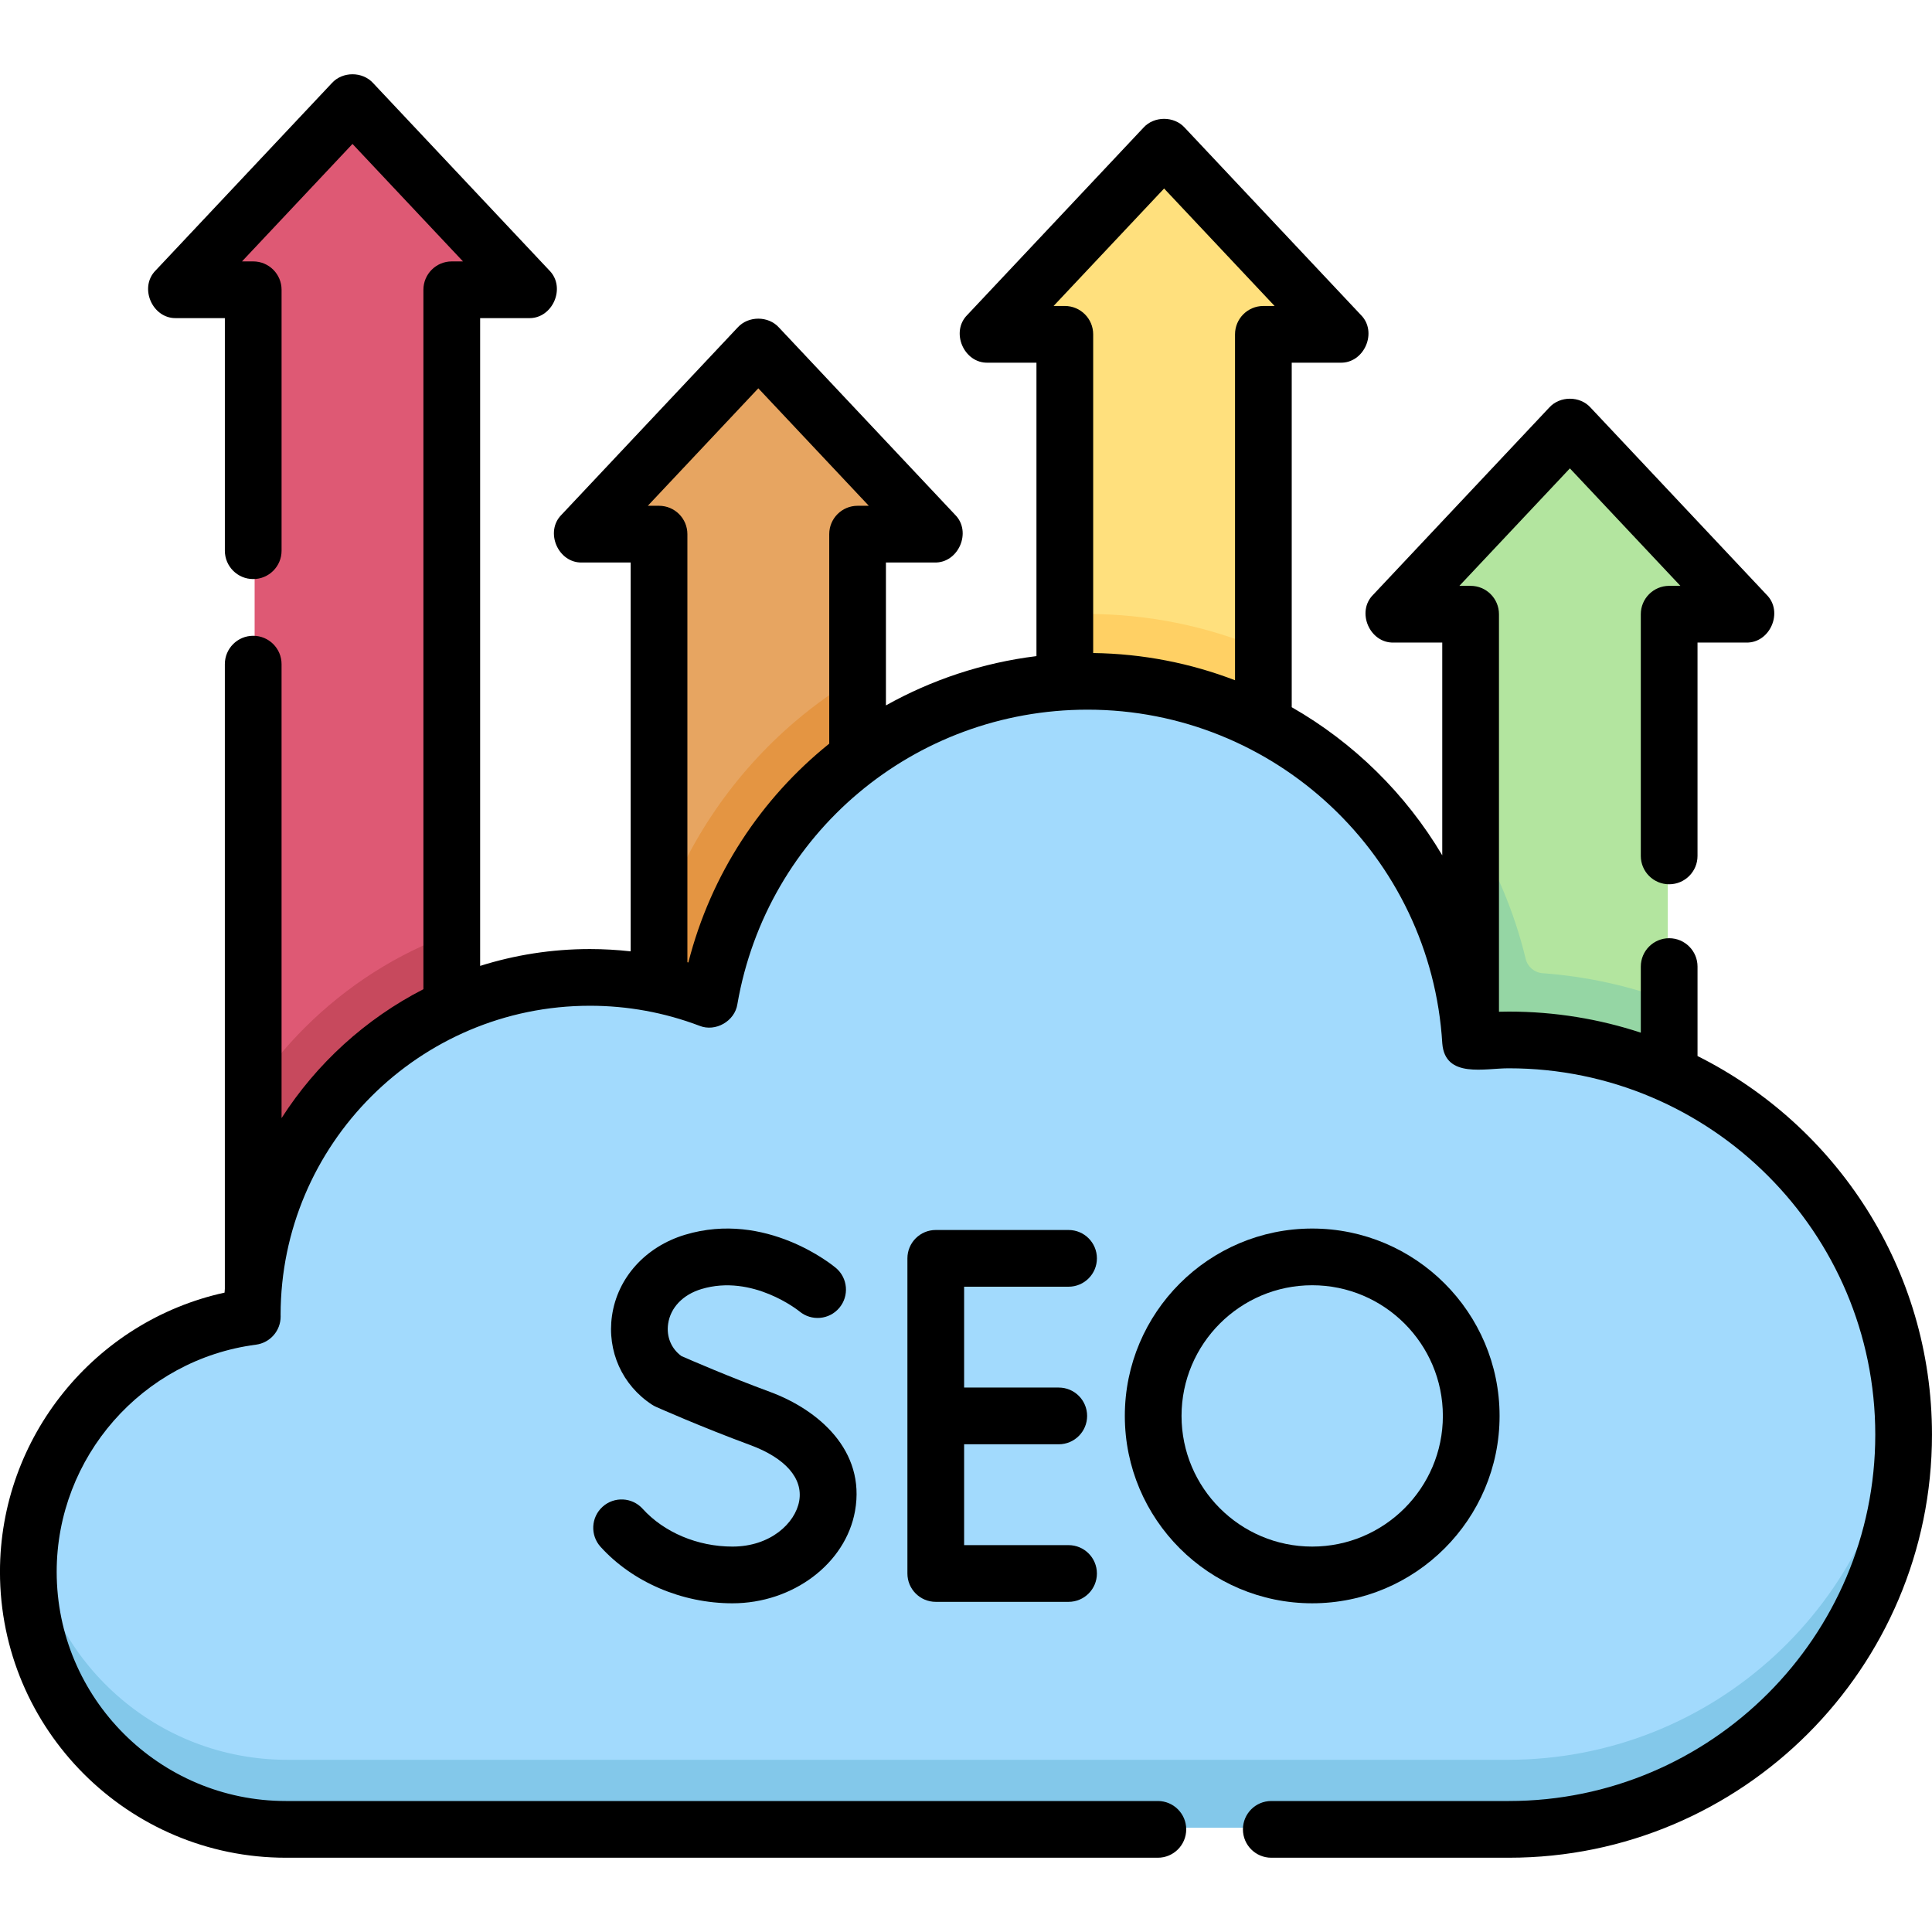 <svg xmlns="http://www.w3.org/2000/svg" xmlns:xlink="http://www.w3.org/1999/xlink" xmlns:svgjs="http://svgjs.com/svgjs" width="106" height="106" x="0" y="0" viewBox="0 0 512 512" style="enable-background:new 0 0 512 512" xml:space="preserve" class=""><g><g xmlns="http://www.w3.org/2000/svg"><g><path d="m67.233 348.733c-.001-.131-.01-.26-.01-.391 0-49.327 39.988-89.315 89.315-89.315 11.134 0 21.784 2.054 31.613 5.776 8.269-47.758 49.878-84.089 99.999-84.089 53.993 0 98.123 42.156 101.317 95.347 3.335-.321 6.715-.491 10.134-.491 57.658-.001 104.399 46.74 104.399 104.398s-46.741 104.398-104.398 104.398c-56.482 0-292.855 0-323.487 0-37.619 0-68.115-30.496-68.115-68.114 0-34.606 25.814-63.164 59.233-67.519z" fill="#a2dafd" data-original="#a2dafd"></path><path d="m399.602 466.366c-56.482 0-292.855 0-323.487 0-34.579 0-63.12-25.774-67.509-59.155-.394 2.959-.606 5.974-.606 9.041 0 37.618 30.496 68.114 68.114 68.114h323.487c57.658 0 104.398-46.741 104.398-104.398 0-3.033-.137-6.033-.39-9-4.564 53.443-49.382 95.398-104.007 95.398z" fill="#83c8ea" data-original="#83c8ea"></path><path d="m389.467 276.048c0 .004.001.008.001.012 3.335-.321 6.714-.491 10.134-.491 15.09 0 29.429 3.207 42.381 8.967v-121.573h20.319l-46.577-49.517-46.577 49.517h20.319z" fill="#b3e59f" data-original="#b3e59f" class=""></path><path d="m282.138 180.91c1.992-.117 3.993-.197 6.014-.197 16.762 0 32.571 4.065 46.502 11.26v-103.035h20.319l-46.577-49.517-46.577 49.517h20.319z" fill="#ffe07d" data-original="#ffe07d" class=""></path><path d="m174.808 260.931c4.583.957 9.046 2.244 13.344 3.872 4.503-26.006 18.906-48.606 39.172-63.814v-59.2h20.319l-46.577-49.517-46.577 49.517h20.319z" fill="#e7a561" data-original="#e7a561"></path><path d="m67.479 341.551c2.509-33.38 23.367-61.641 52.516-74.728v-189.672h20.319l-46.577-49.517-46.577 49.517h20.319z" fill="#de5974" data-original="#de5974" class=""></path><path d="m119.995 266.824v-19.44c-14.619 5.281-28.021 13.757-39.339 25.075-4.951 4.951-9.342 10.31-13.176 15.986v53.107c2.508-33.381 23.366-61.641 52.515-74.728z" fill="#c7495d" data-original="#c7495d"></path><path d="m174.808 242.595v18.336c4.583.957 9.046 2.244 13.344 3.872 4.503-26.006 18.906-48.606 39.172-63.814v-21.626c-5.804 3.432-11.339 7.362-16.528 11.774-16.244 13.813-28.441 31.678-35.42 51.547-.188-.034-.379-.056-.568-.089z" fill="#e49542" data-original="#e49542"></path><path d="m334.654 191.973v-19.829c-14.326-6.073-30.048-9.431-46.502-9.431-2.01 0-4.014.057-6.014.158v18.039c1.992-.117 3.993-.197 6.014-.197 16.761.001 32.571 4.066 46.502 11.26z" fill="#ffd064" data-original="#ffd064"></path><path d="m404.322 254.113c-3.058-12.666-8.135-24.525-14.855-35.237v57.171c.005.004.007.007.012.011 3.331-.32 6.707-.49 10.123-.49 15.09 0 29.429 3.207 42.381 8.967v-19.458c-10.582-3.897-21.73-6.326-33.194-7.172-2.156-.157-3.96-1.691-4.467-3.792z" fill="#95d6a4" data-original="#95d6a4"></path></g><g><path d="m449.862 279.859v-23.706c0-4.151-3.365-7.515-7.515-7.515s-7.515 3.364-7.515 7.515v17.514c-11.004-3.619-22.751-5.585-34.95-5.585-.875 0-1.757.019-2.639.04v-105.351c0-4.151-3.365-7.515-7.515-7.515h-2.974l29.283-31.132 29.283 31.132h-2.974c-4.15 0-7.515 3.364-7.515 7.515v64.055c0 4.151 3.364 7.515 7.515 7.515s7.515-3.364 7.515-7.515v-56.54h12.844c6.387.212 10.003-8.157 5.474-12.663l-46.668-49.614c-2.819-3.127-8.129-3.127-10.947 0l-46.668 49.614c-4.53 4.507-.912 12.875 5.474 12.663h12.844v56.379c-9.677-16.305-23.467-29.851-39.892-39.249v-91.3h12.844c6.387.212 10.003-8.158 5.474-12.663l-46.668-49.613c-2.819-3.127-8.129-3.127-10.947 0l-46.668 49.613c-4.531 4.506-.912 12.876 5.474 12.663h12.844v77.762c-14.297 1.762-27.788 6.287-39.891 13.061v-37.869h12.844c6.387.212 10.003-8.158 5.474-12.664l-46.668-49.613c-2.819-3.127-8.129-3.127-10.947 0l-46.668 49.613c-4.53 4.507-.912 12.875 5.474 12.664h12.844v103.046c-3.569-.397-7.168-.607-10.791-.607-10.135 0-19.91 1.569-29.101 4.465v-171.668h12.844c6.387.212 10.003-8.157 5.474-12.663l-46.67-49.615c-2.818-3.127-8.129-3.127-10.947 0l-46.669 49.614c-4.531 4.507-.912 12.875 5.474 12.663h12.844v61.639c0 4.151 3.365 7.515 7.515 7.515s7.515-3.364 7.515-7.515v-69.153c0-4.151-3.364-7.515-7.515-7.515h-2.974l29.283-31.132 29.283 31.132h-2.974c-4.15 0-7.515 3.364-7.515 7.515v185.354c-15.344 7.872-28.327 19.714-37.59 34.162v-120.303c0-4.151-3.364-7.515-7.515-7.515-4.15 0-7.515 3.364-7.515 7.515v165.533c-.024.341-.054.682-.075 1.024-34.35 7.511-59.518 38.25-59.518 73.994 0 41.775 33.987 75.762 75.762 75.762h231.09c4.15 0 7.515-3.364 7.515-7.515s-3.364-7.515-7.515-7.515h-231.09c-33.488 0-60.733-27.245-60.733-60.733 0-30.396 22.702-56.277 52.806-60.2 3.754-.489 6.558-3.695 6.544-7.48-.001-.135-.004-.269-.01-.431.036-45.171 36.796-81.907 81.975-81.907 9.962 0 19.725 1.784 29.014 5.301 4.247 1.729 9.393-1.212 10.066-5.746 7.828-45.208 46.852-78.021 92.791-78.021 49.74 0 91.035 38.86 94.014 88.469.758 9.347 11.284 6.526 17.655 6.573 53.535 0 97.088 43.554 97.088 97.088s-43.553 97.088-97.088 97.088h-62.974c-4.15 0-7.515 3.364-7.515 7.515s3.365 7.515 7.515 7.515h62.972c61.822 0 112.118-50.296 112.118-112.118 0-43.873-25.334-81.934-62.138-100.341zm-141.364-229.903 29.283 31.131h-2.973c-4.15 0-7.515 3.364-7.515 7.515v91.672c-11.718-4.504-24.388-7.036-37.589-7.214v-84.459c0-4.151-3.365-7.515-7.515-7.515h-2.974zm-126.077 205.114c-.085-.024-.172-.044-.257-.067v-113.449c0-4.151-3.365-7.515-7.515-7.515h-2.973l29.283-31.131 29.283 31.131h-2.973c-4.15 0-7.515 3.364-7.515 7.515v55.526c-17.977 14.44-31.354 34.537-37.333 57.99z" fill="#000000" data-original="#000000" class=""></path><path d="m283.178 340.991c4.15 0 7.515-3.364 7.515-7.515s-3.365-7.515-7.515-7.515h-35.189c-4.15 0-7.515 3.364-7.515 7.515v83.515c0 4.151 3.365 7.515 7.515 7.515h35.189c4.15 0 7.515-3.364 7.515-7.515s-3.365-7.515-7.515-7.515h-27.675v-26.728h25.08c4.15 0 7.515-3.364 7.515-7.515s-3.364-7.515-7.515-7.515h-25.08v-26.728h27.675z" fill="#000000" data-original="#000000" class=""></path><path d="m194.1 409.861c-9.216 0-18.114-3.748-23.802-10.025-2.787-3.075-7.539-3.308-10.615-.523-3.075 2.787-3.309 7.539-.523 10.615 8.49 9.369 21.551 14.963 34.939 14.963 16.034 0 30.003-10.516 32.493-24.461 2.872-16.086-9.777-26.862-22.573-31.581-10.846-4.001-20.907-8.369-23.447-9.484-2.693-1.974-4-5.126-3.51-8.536.616-4.293 3.914-7.738 8.823-9.216 13.522-4.076 25.741 5.723 25.982 5.92 3.177 2.647 7.898 2.229 10.561-.939 2.67-3.177 2.26-7.918-.917-10.588-.746-.626-18.482-15.252-39.962-8.784-10.497 3.163-17.917 11.39-19.365 21.472-1.347 9.388 2.718 18.414 10.609 23.559.332.217.681.407 1.043.568.484.215 12.002 5.342 24.98 10.129 9.318 3.437 14.049 8.846 12.979 14.84-1.043 5.85-7.6 12.071-17.695 12.071z" fill="#000000" data-original="#000000" class=""></path><path d="m397.404 375.233c0-27.381-22.276-49.656-49.656-49.656-27.381 0-49.657 22.276-49.657 49.656 0 27.381 22.276 49.656 49.657 49.656 27.38.001 49.656-22.275 49.656-49.656zm-84.284 0c0-19.094 15.534-34.627 34.627-34.627s34.627 15.533 34.627 34.627-15.534 34.627-34.627 34.627c-19.093.001-34.627-15.533-34.627-34.627z" fill="#000000" data-original="#000000" class=""></path></g></g></g></svg>